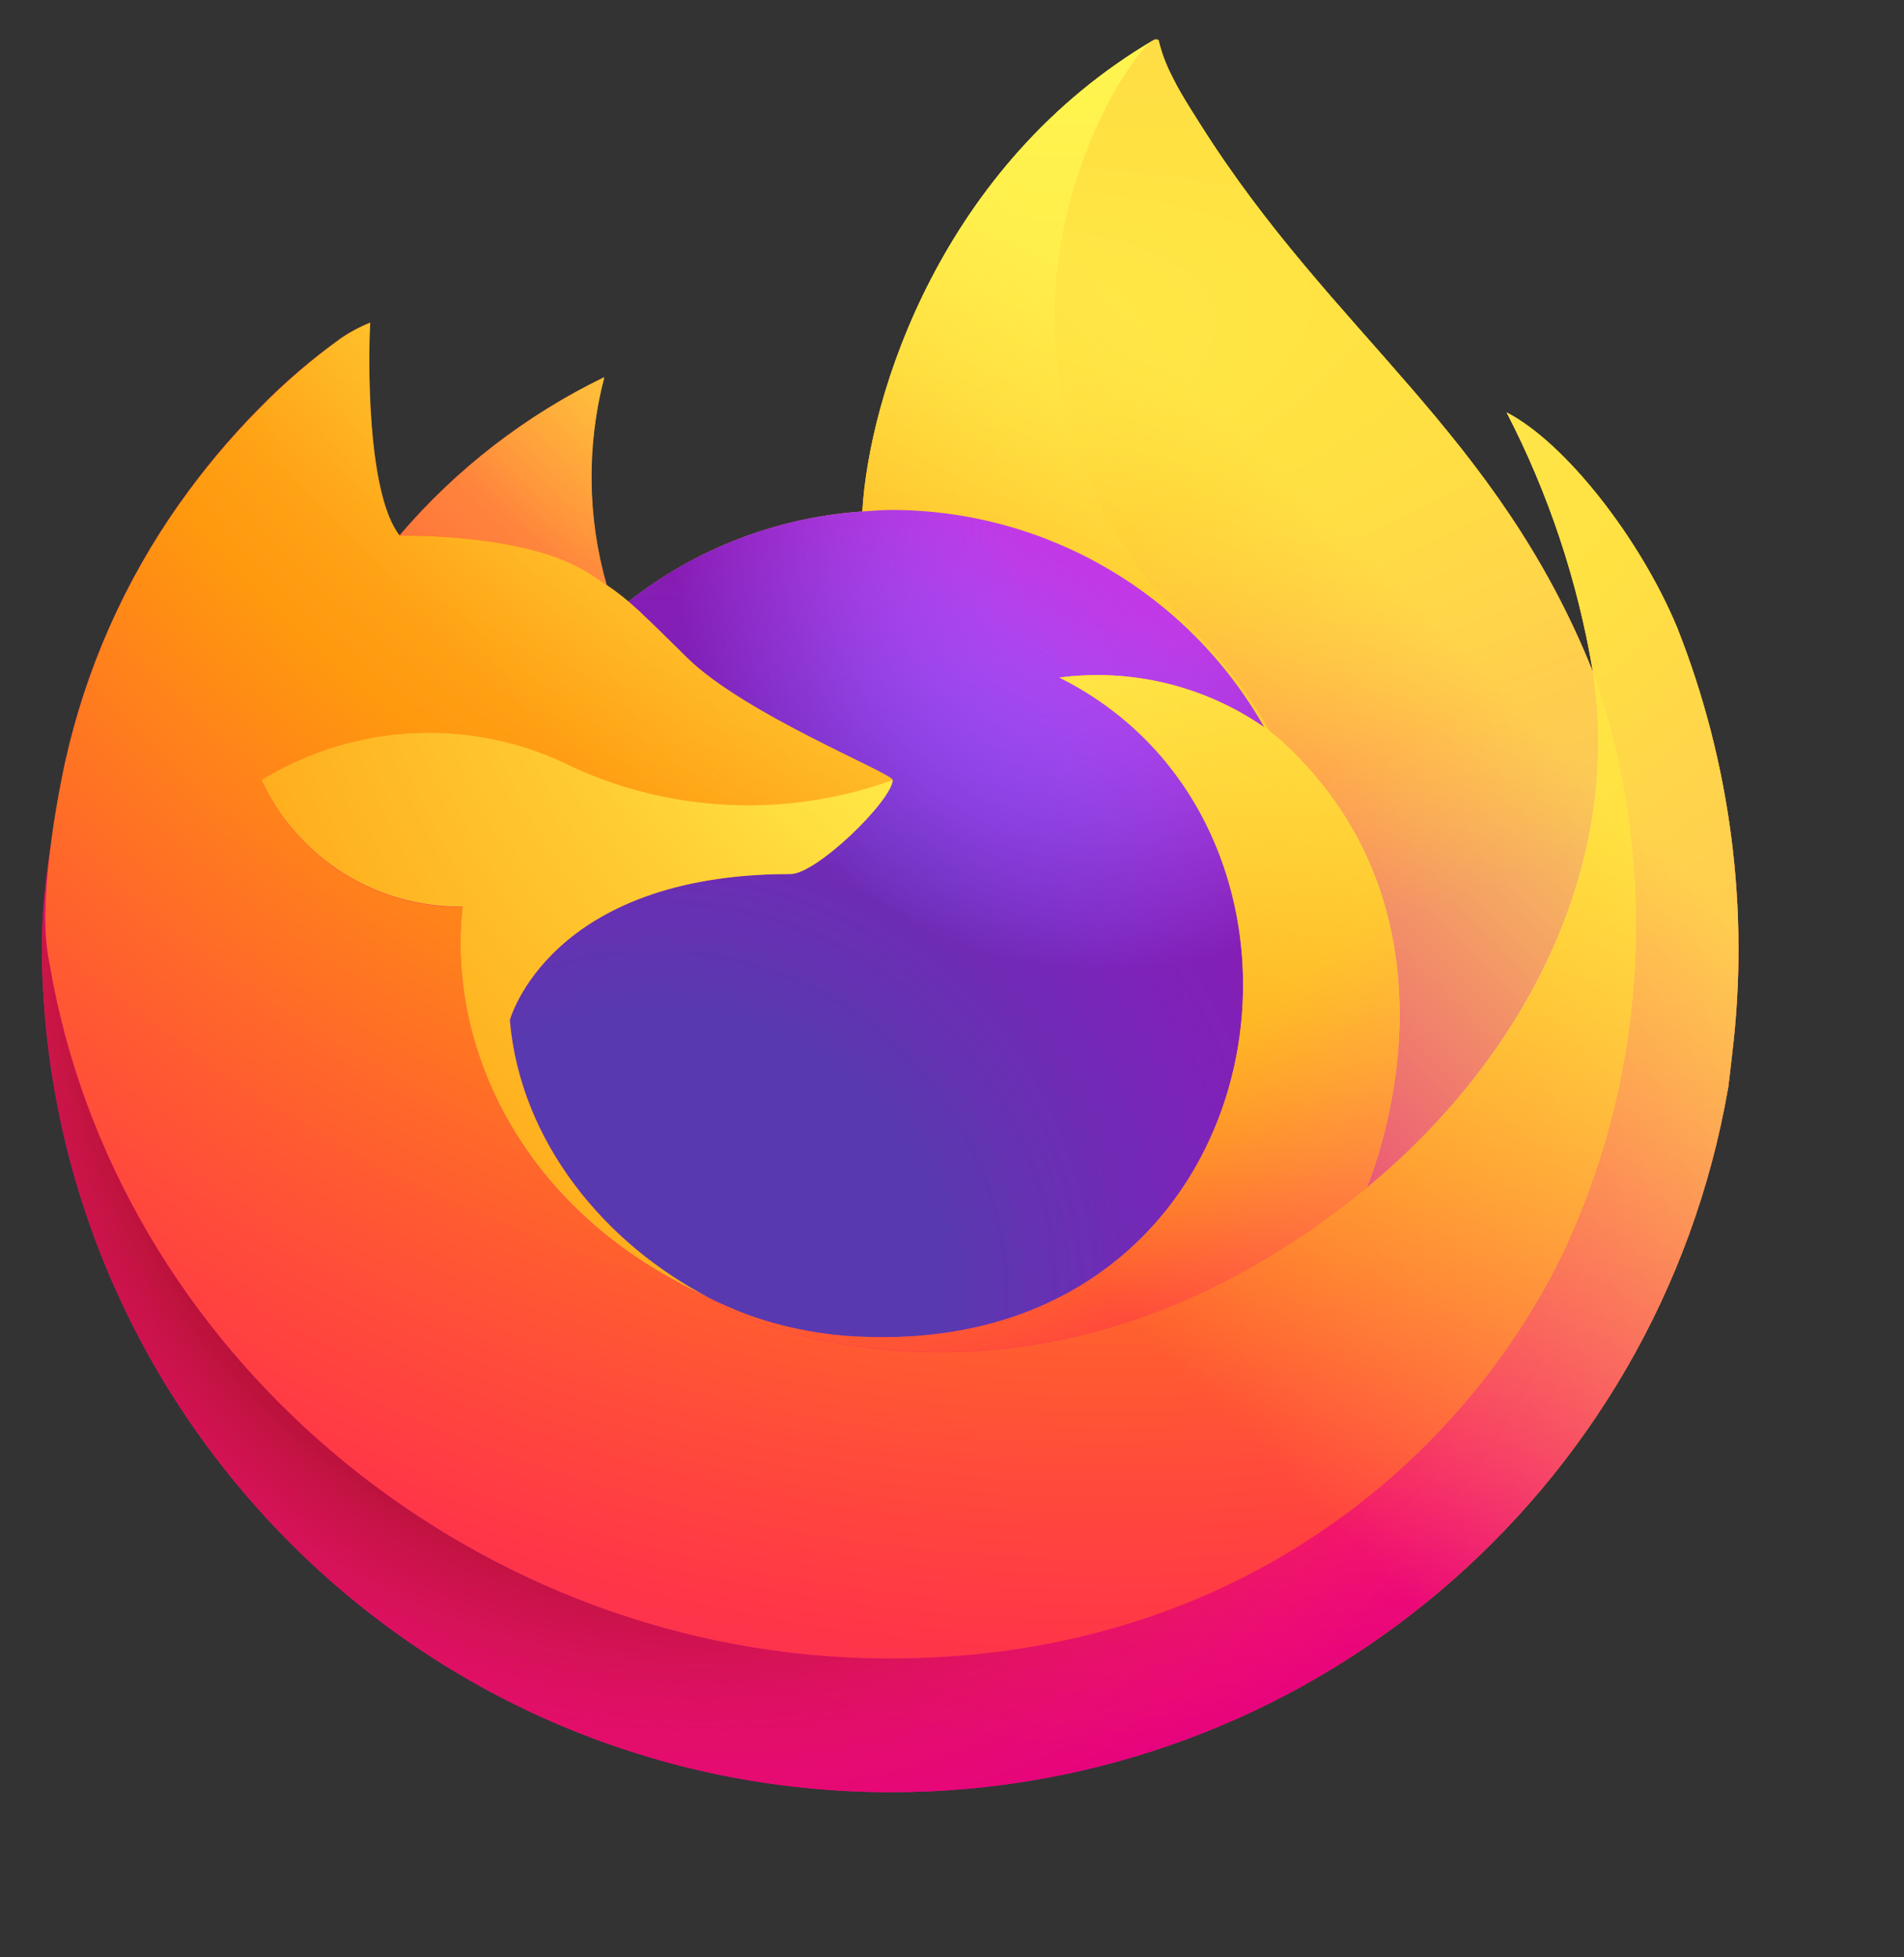 <?xml version="1.0" encoding="UTF-8"?>
<svg viewBox="0 0 36 37" fill="none" xmlns="http://www.w3.org/2000/svg">
<rect x="0" y="0" width="36" height="37" fill="#333333" stroke="none"/>
<title xml:lang="en">Mozilla Firefox</title>
<path opacity="0.01" d="M36 3.512H2.769V36.743H36V3.512Z" fill="white" fill-opacity="0.01"/>
<path opacity="0.01" d="M33.231 0.743H0V33.974H33.231V0.743Z" fill="white" fill-opacity="0.01"/>
<path d="M31.71 11.861C31.012 10.183 29.597 8.369 28.487 7.797C29.278 9.328 29.827 10.972 30.113 12.671L30.117 12.698C28.301 8.17 25.223 6.346 22.707 2.37C22.58 2.17 22.452 1.968 22.328 1.756C22.257 1.634 22.201 1.525 22.151 1.424C22.048 1.222 21.967 1.009 21.913 0.788C21.913 0.766 21.896 0.75 21.876 0.746C21.867 0.745 21.856 0.745 21.845 0.746C21.843 0.746 21.84 0.75 21.838 0.752C21.836 0.752 21.831 0.757 21.827 0.757L21.833 0.746C17.799 3.109 16.43 7.481 16.304 9.669C14.693 9.78 13.153 10.372 11.884 11.373C11.751 11.26 11.614 11.156 11.47 11.059C11.104 9.778 11.089 8.424 11.425 7.133C9.943 7.851 8.627 8.868 7.559 10.121H7.552C6.916 9.313 6.959 6.654 6.996 6.098C6.808 6.174 6.628 6.269 6.46 6.382C5.899 6.783 5.374 7.233 4.891 7.727C4.34 8.285 3.839 8.887 3.389 9.528V9.53V9.526C2.357 10.99 1.624 12.643 1.234 14.393L1.212 14.499C1.181 14.641 1.074 15.348 1.054 15.501C1.054 15.514 1.052 15.525 1.05 15.536C0.912 16.267 0.824 17.007 0.791 17.75V17.832C0.799 26.702 7.996 33.887 16.866 33.878C24.678 33.871 31.351 28.246 32.678 20.547C32.705 20.339 32.727 20.135 32.751 19.925C33.082 17.195 32.723 14.42 31.71 11.861ZM13.2 24.431C13.275 24.474 13.346 24.519 13.423 24.561L13.434 24.569C13.355 24.526 13.277 24.48 13.2 24.431ZM30.119 12.723V12.687L30.128 12.728L30.119 12.723Z" fill="url(#paint0_linear_324_382)"/>
<path d="M31.71 11.861C31.012 10.182 29.598 8.369 28.487 7.797C29.279 9.328 29.827 10.972 30.113 12.67V12.685L30.117 12.701C31.355 16.243 31.176 20.127 29.617 23.541C27.776 27.491 23.322 31.539 16.348 31.342C8.813 31.129 2.177 25.537 0.935 18.213C0.709 17.058 0.935 16.473 1.048 15.534C0.895 16.263 0.808 17.005 0.791 17.75V17.832C0.799 26.702 7.996 33.887 16.866 33.878C24.678 33.87 31.351 28.245 32.678 20.546C32.705 20.339 32.727 20.134 32.751 19.925C33.083 17.194 32.723 14.42 31.71 11.861Z" fill="url(#paint1_radial_324_382)"/>
<path d="M31.71 11.861C31.012 10.182 29.598 8.369 28.487 7.797C29.279 9.328 29.827 10.972 30.113 12.67V12.685L30.117 12.701C31.355 16.243 31.176 20.127 29.617 23.541C27.776 27.491 23.322 31.539 16.348 31.342C8.813 31.129 2.177 25.537 0.935 18.213C0.709 17.058 0.935 16.473 1.048 15.534C0.895 16.263 0.808 17.005 0.791 17.75V17.832C0.799 26.702 7.996 33.887 16.866 33.878C24.678 33.87 31.351 28.245 32.678 20.546C32.705 20.339 32.727 20.134 32.751 19.925C33.083 17.194 32.723 14.42 31.71 11.861Z" fill="url(#paint2_radial_324_382)"/>
<path d="M23.905 13.748C23.94 13.771 23.973 13.797 24.005 13.821C23.603 13.106 23.1 12.45 22.515 11.876C17.522 6.883 21.206 1.053 21.827 0.755L21.833 0.746C17.799 3.109 16.43 7.481 16.305 9.668C16.492 9.656 16.678 9.639 16.869 9.639C19.782 9.645 22.469 11.214 23.905 13.748Z" fill="url(#paint3_radial_324_382)"/>
<path d="M16.879 14.745C16.851 15.144 15.441 16.522 14.947 16.522C10.381 16.522 9.639 19.285 9.639 19.285C9.841 21.611 11.461 23.526 13.421 24.54C13.51 24.585 13.601 24.627 13.693 24.669C13.849 24.738 14.006 24.804 14.165 24.862C14.837 25.101 15.541 25.236 16.253 25.265C24.257 25.641 25.808 15.694 20.032 12.807C21.395 12.63 22.775 12.966 23.903 13.748C22.469 11.214 19.782 9.645 16.868 9.639C16.676 9.639 16.491 9.655 16.303 9.668C14.691 9.779 13.151 10.372 11.883 11.372C12.127 11.58 12.404 11.857 12.985 12.43C14.077 13.503 16.873 14.615 16.879 14.745Z" fill="url(#paint4_radial_324_382)"/>
<path d="M16.879 14.745C16.851 15.144 15.441 16.522 14.947 16.522C10.381 16.522 9.639 19.285 9.639 19.285C9.841 21.611 11.461 23.526 13.421 24.54C13.51 24.585 13.601 24.627 13.693 24.669C13.849 24.738 14.006 24.804 14.165 24.862C14.837 25.101 15.541 25.236 16.253 25.265C24.257 25.641 25.808 15.694 20.032 12.807C21.395 12.63 22.775 12.966 23.903 13.748C22.469 11.214 19.782 9.645 16.868 9.639C16.676 9.639 16.491 9.655 16.303 9.668C14.691 9.779 13.151 10.372 11.883 11.372C12.127 11.58 12.404 11.857 12.985 12.43C14.077 13.503 16.873 14.615 16.879 14.745Z" fill="url(#paint5_radial_324_382)"/>
<path d="M11.135 10.837C11.265 10.919 11.372 10.992 11.467 11.057C11.101 9.776 11.086 8.422 11.421 7.131C9.94 7.849 8.623 8.866 7.555 10.119C7.636 10.117 9.965 10.075 11.135 10.837Z" fill="url(#paint6_radial_324_382)"/>
<path d="M0.937 18.214C2.177 25.537 8.813 31.128 16.348 31.343C23.322 31.54 27.777 27.491 29.618 23.541C31.176 20.128 31.355 16.245 30.117 12.702V12.687C30.117 12.675 30.115 12.669 30.117 12.673L30.121 12.7C30.691 16.42 28.799 20.024 25.841 22.461L25.832 22.481C20.068 27.174 14.553 25.313 13.437 24.553C13.359 24.517 13.282 24.477 13.204 24.436C9.845 22.831 8.456 19.768 8.753 17.144C7.123 17.168 5.632 16.231 4.949 14.751C6.743 13.652 8.977 13.562 10.853 14.514C12.754 15.377 14.919 15.461 16.882 14.751C16.877 14.619 14.081 13.508 12.991 12.434C12.409 11.86 12.132 11.585 11.888 11.377C11.755 11.264 11.618 11.16 11.474 11.063C11.38 10.998 11.272 10.928 11.143 10.843C9.97 10.081 7.641 10.123 7.565 10.125H7.557C6.921 9.317 6.965 6.658 7.001 6.102C6.814 6.178 6.633 6.273 6.465 6.386C5.904 6.787 5.379 7.237 4.896 7.731C4.344 8.287 3.841 8.889 3.389 9.528V9.53V9.527C2.357 10.99 1.624 12.643 1.234 14.393C1.227 14.426 0.657 16.92 0.937 18.214Z" fill="url(#paint7_radial_324_382)"/>
<path d="M22.514 11.876C23.101 12.452 23.603 13.108 24.005 13.822C24.093 13.89 24.177 13.956 24.246 14.019C27.888 17.375 25.979 22.119 25.837 22.458C28.796 20.021 30.686 16.418 30.117 12.698C28.3 8.168 25.221 6.344 22.706 2.369C22.578 2.168 22.451 1.966 22.327 1.754C22.256 1.632 22.199 1.523 22.15 1.423C22.046 1.22 21.966 1.007 21.911 0.786C21.911 0.765 21.895 0.748 21.875 0.745C21.866 0.743 21.855 0.743 21.844 0.745C21.842 0.745 21.838 0.748 21.836 0.75C21.834 0.75 21.829 0.755 21.825 0.755C21.206 1.053 17.522 6.883 22.514 11.876Z" fill="url(#paint8_radial_324_382)"/>
<path d="M24.244 14.019C24.175 13.955 24.091 13.888 24.004 13.822C23.971 13.798 23.938 13.773 23.903 13.749C22.773 12.967 21.393 12.632 20.032 12.809C25.808 15.698 24.259 25.642 16.253 25.267C15.541 25.238 14.837 25.101 14.165 24.864C14.008 24.806 13.851 24.74 13.693 24.671C13.601 24.629 13.51 24.589 13.421 24.541L13.432 24.549C14.547 25.311 20.061 27.172 25.826 22.476L25.835 22.456C25.979 22.119 27.886 17.373 24.244 14.019Z" fill="url(#paint9_radial_324_382)"/>
<path d="M9.639 19.285C9.639 19.285 10.381 16.522 14.947 16.522C15.441 16.522 16.853 15.144 16.879 14.745C14.915 15.456 12.75 15.372 10.849 14.508C8.974 13.556 6.739 13.646 4.945 14.745C5.629 16.225 7.12 17.162 8.749 17.138C8.452 19.765 9.839 22.825 13.2 24.431C13.275 24.467 13.346 24.505 13.423 24.54C11.461 23.527 9.841 21.611 9.639 19.285Z" fill="url(#paint10_radial_324_382)"/>
<path d="M31.71 11.861C31.012 10.183 29.597 8.369 28.487 7.797C29.278 9.328 29.827 10.972 30.113 12.671L30.117 12.698C28.301 8.17 25.223 6.346 22.707 2.37C22.58 2.17 22.452 1.968 22.328 1.756C22.257 1.634 22.201 1.525 22.152 1.424C22.048 1.222 21.967 1.009 21.913 0.788C21.913 0.766 21.896 0.75 21.876 0.746C21.867 0.745 21.856 0.745 21.845 0.746C21.843 0.746 21.84 0.75 21.838 0.752C21.836 0.752 21.831 0.757 21.827 0.757L21.833 0.746C17.799 3.109 16.43 7.481 16.304 9.669C16.492 9.656 16.678 9.639 16.869 9.639C19.784 9.645 22.469 11.214 23.907 13.748C22.777 12.966 21.397 12.63 20.035 12.807C25.812 15.696 24.262 25.641 16.257 25.266C15.544 25.236 14.841 25.1 14.168 24.863C14.011 24.805 13.855 24.739 13.696 24.669C13.605 24.628 13.514 24.587 13.425 24.54L13.435 24.547C13.357 24.511 13.28 24.471 13.202 24.431C13.277 24.467 13.348 24.506 13.425 24.54C11.463 23.527 9.845 21.611 9.642 19.285C9.642 19.285 10.384 16.522 14.95 16.522C15.444 16.522 16.857 15.144 16.882 14.745C16.877 14.614 14.081 13.502 12.991 12.428C12.409 11.854 12.132 11.579 11.888 11.371C11.755 11.258 11.618 11.154 11.474 11.057C11.108 9.776 11.093 8.422 11.429 7.131C9.947 7.85 8.631 8.867 7.563 10.119H7.555C6.919 9.311 6.963 6.652 6.999 6.096C6.812 6.173 6.631 6.267 6.464 6.38C5.902 6.781 5.377 7.232 4.894 7.726C4.344 8.283 3.843 8.885 3.392 9.526V9.528V9.525C2.361 10.988 1.628 12.641 1.238 14.391L1.216 14.497C1.185 14.639 1.05 15.355 1.03 15.51C1.03 15.521 1.03 15.498 1.03 15.51C0.904 16.252 0.826 17 0.791 17.75V17.832C0.799 26.702 7.996 33.887 16.866 33.878C24.678 33.871 31.351 28.246 32.678 20.547C32.705 20.339 32.727 20.135 32.751 19.925C33.083 17.195 32.723 14.42 31.71 11.861ZM30.117 12.685L30.126 12.726L30.117 12.685Z" fill="url(#paint11_linear_324_382)"/>
<defs>
<linearGradient id="paint0_linear_324_382" x1="28.783" y1="5.876" x2="2.988" y2="30.764" gradientUnits="userSpaceOnUse">
<stop offset="0.048" stop-color="#FFF44F"/>
<stop offset="0.111" stop-color="#FFE847"/>
<stop offset="0.225" stop-color="#FFC830"/>
<stop offset="0.368" stop-color="#FF980E"/>
<stop offset="0.401" stop-color="#FF8B16"/>
<stop offset="0.462" stop-color="#FF672A"/>
<stop offset="0.534" stop-color="#FF3647"/>
<stop offset="0.705" stop-color="#E31587"/>
</linearGradient>
<radialGradient id="paint1_radial_324_382" cx="0" cy="0" r="1" gradientUnits="userSpaceOnUse" gradientTransform="translate(23.248 4.422) scale(33.479)">
<stop offset="0.129" stop-color="#FFBD4F"/>
<stop offset="0.186" stop-color="#FFAC31"/>
<stop offset="0.247" stop-color="#FF9D17"/>
<stop offset="0.283" stop-color="#FF980E"/>
<stop offset="0.403" stop-color="#FF563B"/>
<stop offset="0.467" stop-color="#FF3750"/>
<stop offset="0.71" stop-color="#F5156C"/>
<stop offset="0.782" stop-color="#EB0878"/>
<stop offset="0.86" stop-color="#E50080"/>
</radialGradient>
<radialGradient id="paint2_radial_324_382" cx="0" cy="0" r="1" gradientUnits="userSpaceOnUse" gradientTransform="translate(13.277 18.109) scale(33.479)">
<stop offset="0.3" stop-color="#960E18"/>
<stop offset="0.351" stop-color="#B11927" stop-opacity="0.74"/>
<stop offset="0.435" stop-color="#DB293D" stop-opacity="0.343"/>
<stop offset="0.497" stop-color="#F5334B" stop-opacity="0.094"/>
<stop offset="0.53" stop-color="#FF3750" stop-opacity="0"/>
</radialGradient>
<radialGradient id="paint3_radial_324_382" cx="0" cy="0" r="1" gradientUnits="userSpaceOnUse" gradientTransform="translate(20.155 -1.632) scale(24.253)">
<stop offset="0.132" stop-color="#FFF44F"/>
<stop offset="0.252" stop-color="#FFDC3E"/>
<stop offset="0.506" stop-color="#FF9D12"/>
<stop offset="0.526" stop-color="#FF980E"/>
</radialGradient>
<radialGradient id="paint4_radial_324_382" cx="0" cy="0" r="1" gradientUnits="userSpaceOnUse" gradientTransform="translate(12.415 24.593) scale(15.941)">
<stop offset="0.353" stop-color="#3A8EE6"/>
<stop offset="0.472" stop-color="#5C79F0"/>
<stop offset="0.669" stop-color="#9059FF"/>
<stop offset="1" stop-color="#C139E6"/>
</radialGradient>
<radialGradient id="paint5_radial_324_382" cx="0" cy="0" r="1" gradientUnits="userSpaceOnUse" gradientTransform="translate(20.891 10.073) rotate(-12.445) scale(8.413 8.492)">
<stop offset="0.206" stop-color="#9059FF" stop-opacity="0"/>
<stop offset="0.278" stop-color="#8C4FF3" stop-opacity="0.064"/>
<stop offset="0.747" stop-color="#7716A8" stop-opacity="0.45"/>
<stop offset="0.975" stop-color="#6E008B" stop-opacity="0.6"/>
</radialGradient>
<radialGradient id="paint6_radial_324_382" cx="0" cy="0" r="1" gradientUnits="userSpaceOnUse" gradientTransform="translate(15.695 3.042) scale(11.468)">
<stop stop-color="#FFE226"/>
<stop offset="0.121" stop-color="#FFDB27"/>
<stop offset="0.295" stop-color="#FFC82A"/>
<stop offset="0.502" stop-color="#FFA930"/>
<stop offset="0.732" stop-color="#FF7E37"/>
<stop offset="0.792" stop-color="#FF7139"/>
</radialGradient>
<radialGradient id="paint7_radial_324_382" cx="0" cy="0" r="1" gradientUnits="userSpaceOnUse" gradientTransform="translate(20.912 -4.221) scale(48.928)">
<stop offset="0.113" stop-color="#FFF44F"/>
<stop offset="0.456" stop-color="#FF980E"/>
<stop offset="0.622" stop-color="#FF5634"/>
<stop offset="0.716" stop-color="#FF3647"/>
<stop offset="0.904" stop-color="#E31587"/>
</radialGradient>
<radialGradient id="paint8_radial_324_382" cx="0" cy="0" r="1" gradientUnits="userSpaceOnUse" gradientTransform="translate(4.992 9.875) rotate(77.429) scale(17.301 74.332)">
<stop stop-color="#FFF44F"/>
<stop offset="0.06" stop-color="#FFE847"/>
<stop offset="0.168" stop-color="#FFC830"/>
<stop offset="0.304" stop-color="#FF980E"/>
<stop offset="0.356" stop-color="#FF8B16"/>
<stop offset="0.455" stop-color="#FF672A"/>
<stop offset="0.57" stop-color="#FF3647"/>
<stop offset="0.737" stop-color="#E31587"/>
</radialGradient>
<radialGradient id="paint9_radial_324_382" cx="0" cy="0" r="1" gradientUnits="userSpaceOnUse" gradientTransform="translate(15.152 7.3) scale(30.547)">
<stop offset="0.137" stop-color="#FFF44F"/>
<stop offset="0.48" stop-color="#FF980E"/>
<stop offset="0.592" stop-color="#FF5634"/>
<stop offset="0.655" stop-color="#FF3647"/>
<stop offset="0.904" stop-color="#E31587"/>
</radialGradient>
<radialGradient id="paint10_radial_324_382" cx="0" cy="0" r="1" gradientUnits="userSpaceOnUse" gradientTransform="translate(21.174 9.088) scale(33.433)">
<stop offset="0.094" stop-color="#FFF44F"/>
<stop offset="0.231" stop-color="#FFE141"/>
<stop offset="0.509" stop-color="#FFAF1E"/>
<stop offset="0.626" stop-color="#FF980E"/>
</radialGradient>
<linearGradient id="paint11_linear_324_382" x1="28.484" y1="5.739" x2="6.509" y2="27.713" gradientUnits="userSpaceOnUse">
<stop offset="0.167" stop-color="#FFF44F" stop-opacity="0.8"/>
<stop offset="0.266" stop-color="#FFF44F" stop-opacity="0.634"/>
<stop offset="0.489" stop-color="#FFF44F" stop-opacity="0.217"/>
<stop offset="0.6" stop-color="#FFF44F" stop-opacity="0"/>
</linearGradient>
</defs>
</svg>
